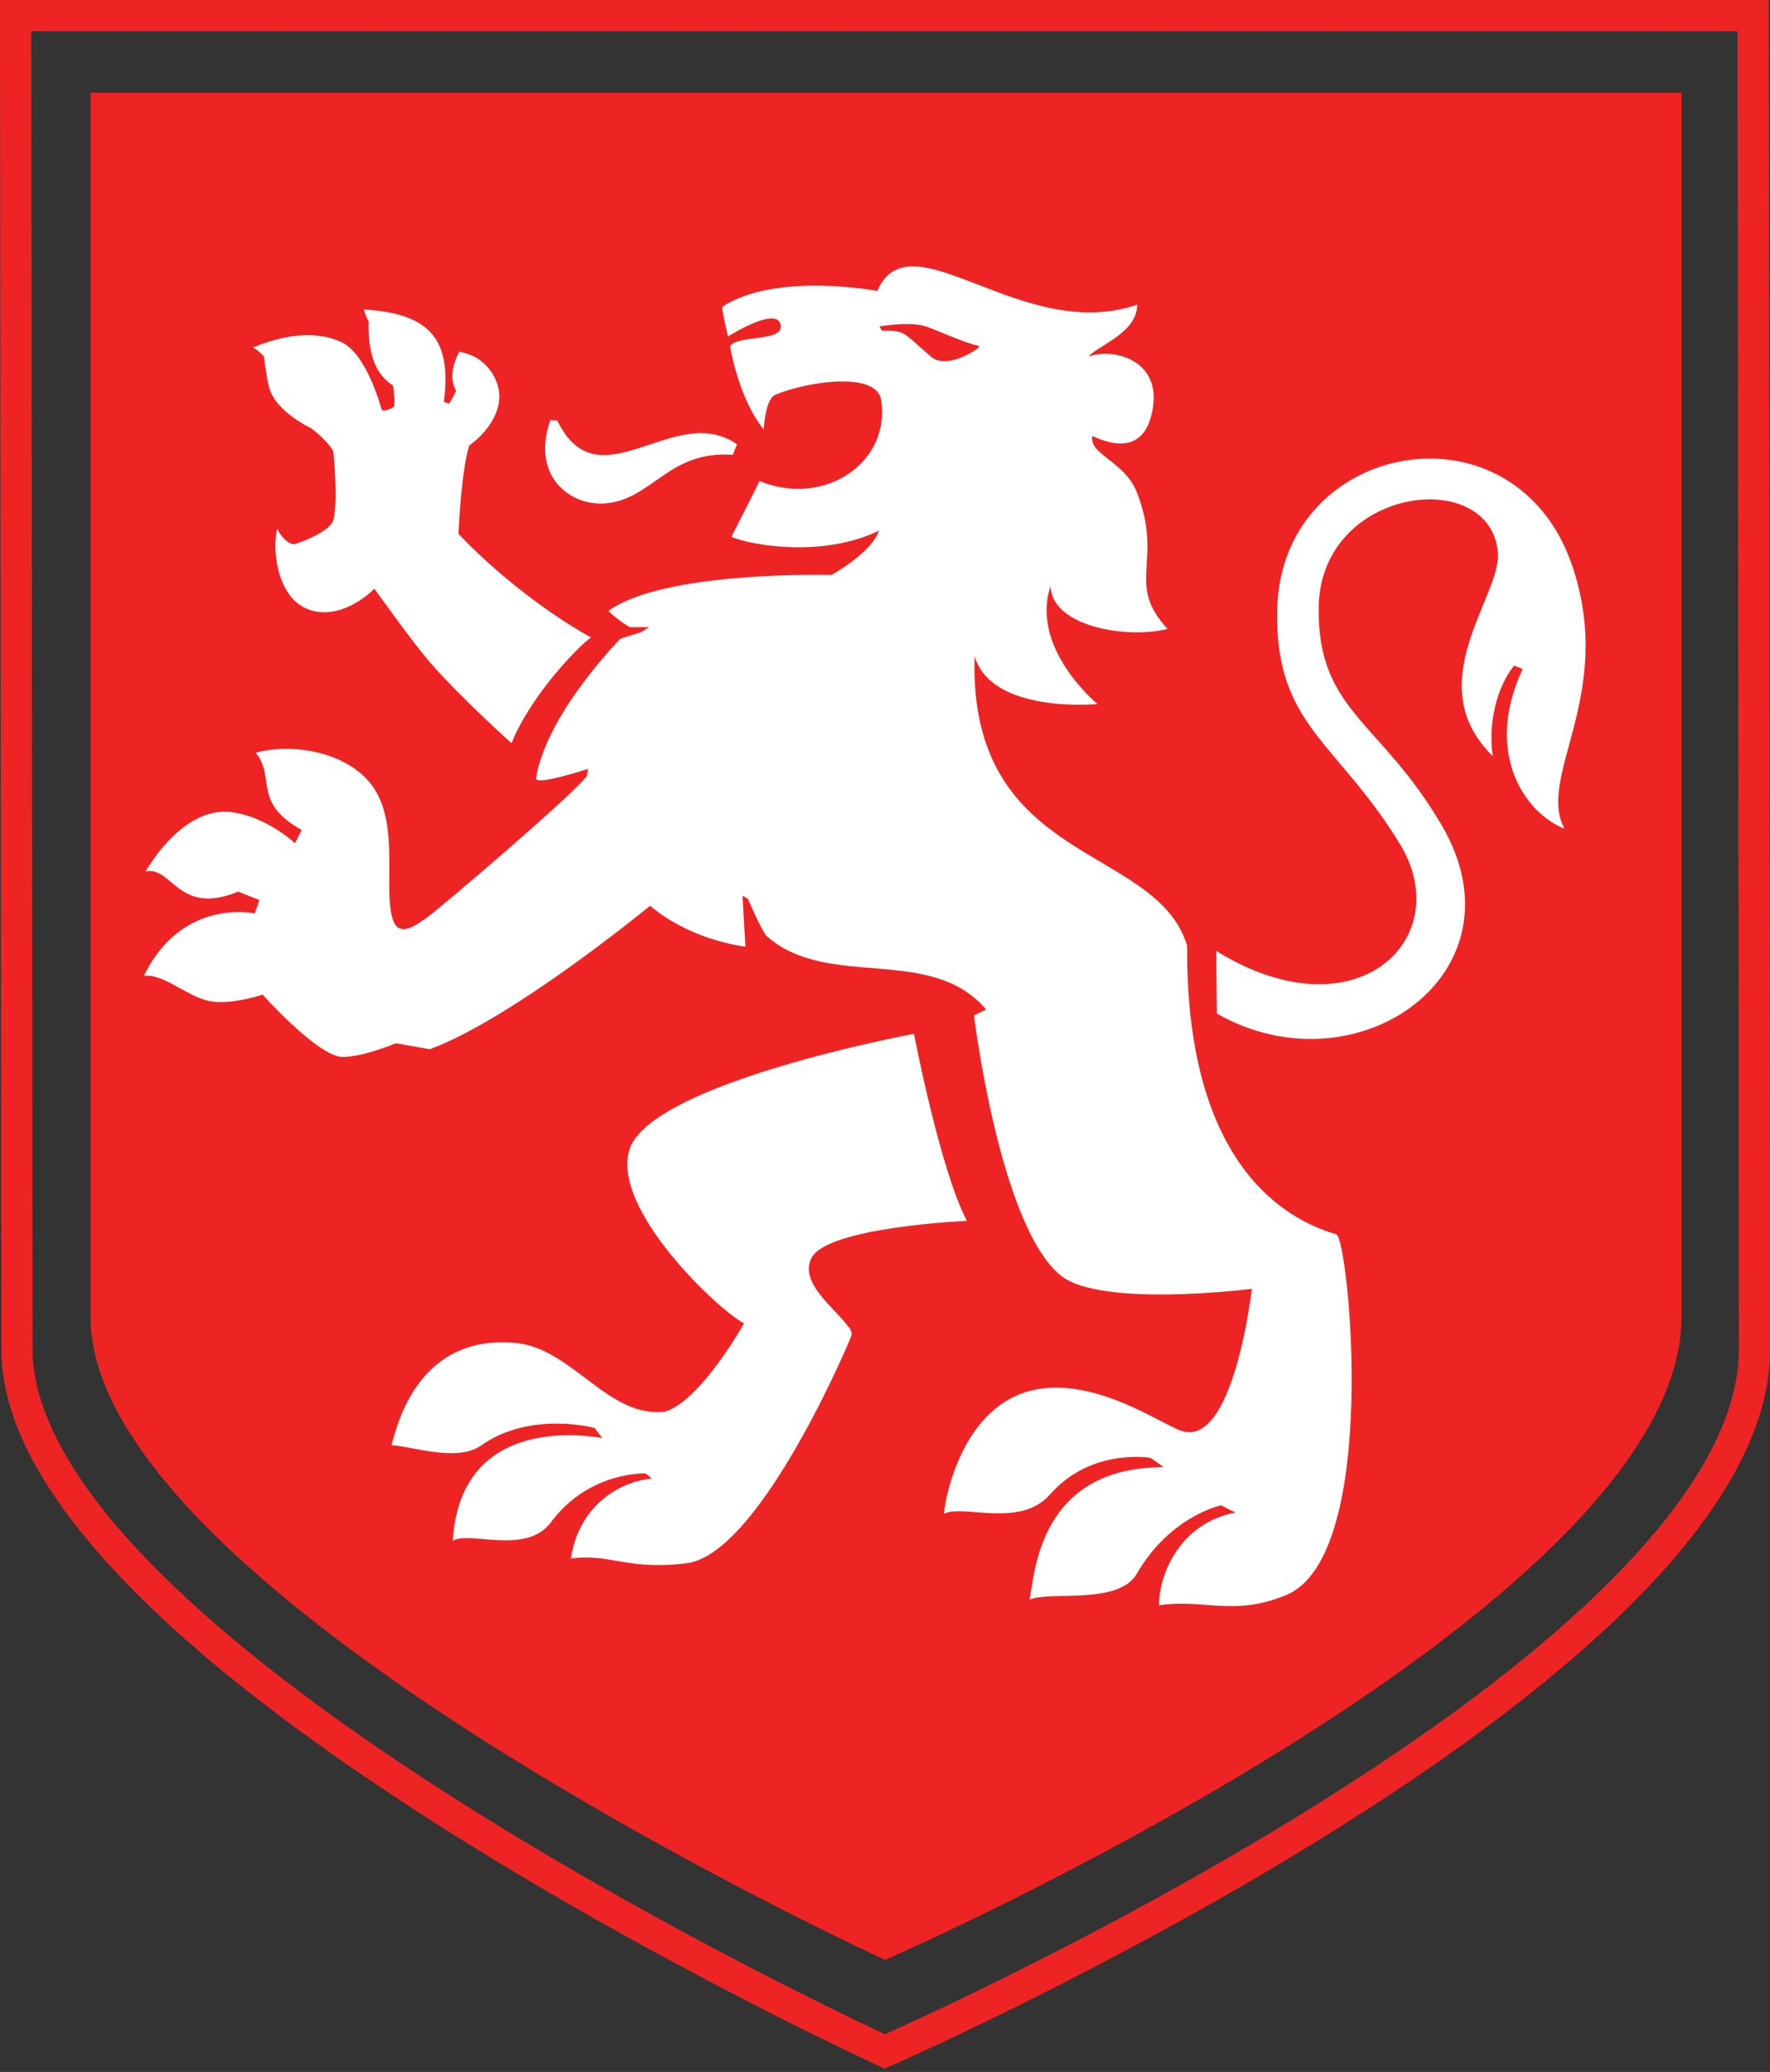 <?xml version="1.0" encoding="utf-8"?>
<!-- Generator: Adobe Illustrator 16.0.0, SVG Export Plug-In . SVG Version: 6.00 Build 0)  -->
<!DOCTYPE svg PUBLIC "-//W3C//DTD SVG 1.1//EN" "http://www.w3.org/Graphics/SVG/1.1/DTD/svg11.dtd">
<svg version="1.1" id="Layer_1" xmlns="http://www.w3.org/2000/svg" xmlns:xlink="http://www.w3.org/1999/xlink" x="0px" y="0px"
	 width="56.625px" height="66.25px" viewBox="0 0 56.625 66.25" enable-background="new 0 0 56.625 66.25" xml:space="preserve">
<rect x="0" y="0" width="56.625" height="66.25" fill="#333333" stroke="none"/>
<g>
	<path fill="#EE2424" d="M2.895,2.965v39.139c0,8.926,25.424,20.564,25.424,20.564S53.795,51.54,53.795,42.104V2.965H2.895z"/>
</g>
<path fill="#FFFFFF" d="M50.325,18.168c-1.797-5.498-9.342-4.124-9.465,1.311c-0.084,3.714,1.889,4.187,3.92,7.498
	c1.854,3.024-1.393,6.2-5.872,3.428l0.023,2.005c4.47,2.543,9.945-1.294,7.2-6.007c-1.955-3.354-3.97-3.646-3.946-6.95
	c0.027-3.905,5.515-4.574,5.735-1.775c0.109,1.38-2.54,4.179-0.163,6.5c-0.164-1.038,0.137-2.238,0.683-2.896l0.272,0.11
	c-1.256,2.676,0.069,4.606,1.339,5.107C49.144,24.84,51.663,22.266,50.325,18.168z"/>
<path fill="#FFFFFF" d="M17.83,13.45c1.322,2.724,3.75-0.646,5.748,0.757l-0.137,0.336c-2.044-0.149-2.569,1.417-4.055,1.55
	c-1.155,0.104-2.408-0.882-1.779-2.663L17.83,13.45z"/>
<path fill="#FFFFFF" d="M13.622,29.366c-0.286,0.184-0.839,0.636-1.045,0.062c-0.355-0.998,0.288-3.242-0.792-4.459
	c-0.862-0.972-2.513-1.202-3.605-0.901c0.656,0.793-0.129,1.57,1.47,2.472l-0.213,0.424c0,0-0.856-0.822-1.994-0.993
	c-1.224-0.183-2.266,1.008-2.786,1.895c0.85-0.191,1.039,1.441,2.964,0.642c0,0,0.45,0.185,0.677,0.267l-0.145,0.431
	c0,0-2.321-0.519-3.55,1.994c0.702-0.068,1.458,0.762,2.26,0.833c0.696,0.061,1.536-0.232,1.536-0.232s1.782,1.994,2.562,1.994
	c0.678,0,1.7-0.438,1.7-0.438l1.091,0.191c2.664-0.983,7.048-4.589,7.048-4.589s1.08,1.024,3.046,1.311l-0.092-1.629l0.173,0.1
	c0,0,0.452,1.059,0.615,1.203c1.965,1.718,5.226,0.246,7.006,2.335l-0.389,0.184c0,0,0.817,6.738,2.778,8.323
	c1.284,1.038,6.111,0.424,6.111,0.424s-0.581,5.148-2.274,4.533c-0.675-0.244-2.523-1.554-4.383-1.352
	c-2.513,0.272-3.142,3.387-3.195,4.015c0.587-0.327,2.43,0.475,3.387-0.613c1.331-1.517,3.23-1.176,3.23-1.176l0.415,0.295
	c-3.987,0-4.124,3.394-4.288,4.233c0.671-0.28,2.842,0.183,3.428-0.826c1.079-1.857,2.698-2.186,2.698-2.186l0.457,0.232
	c-1.708,0.313-2.444,1.892-2.444,2.964c1.447-0.22,2.376,0.373,4.069-0.328c3.032-1.257,1.993-11.418,1.604-11.532
	c-1.155-0.346-4.828-1.742-4.773-9.227c-0.983-3.277-7.004-2.554-6.8-9.259c0.545,1.856,3.932,1.529,3.932,1.529
	s-2.171-1.788-1.501-3.77c0.04,1.311,2.485,1.694,3.742,1.366c-1.366-1.476-0.109-2.13-0.984-4.369
	c-0.391-0.999-1.544-1.205-1.42-1.797c0.573,0.266,1.711,0.634,1.939-0.935c0.23-1.582-1.407-1.886-2.062-1.6
	c0.272-0.354,1.556-0.75,1.556-1.666c-3.687,1.271-7.252-2.881-8.316-0.437c0,0-3.23-0.621-4.958,0.505
	c0,0.22,0.185,0.949,0.185,0.949s1.646-1.045,1.687-0.319c0.027,0.49-1.408,0.267-1.624,0.634c0,0,0.271,1.674,1.078,2.656
	c0.015-0.328,0.109-0.997,0.368-1.106c1.001-0.421,3.237-0.764,3.388,0.164c0.316,1.959-1.763,3.455-3.893,2.595
	c-0.122,0.273-0.901,1.786-0.901,1.786c0.765,0.301,2.978,0.646,4.725-0.201c-0.24,0.716-1.521,1.416-1.521,1.416
	s-5.361-0.146-7.137,1.152c0.341,0.326,0.683,0.518,0.683,0.518l0.628-0.001l-0.272,0.165c0,0-0.646,0.192-0.671,0.219
	c-0.518,0.556-2.367,2.582-2.683,4.444c-0.045,0.265,1.66-0.293,1.66-0.293l-0.028,0.219C18.396,25.365,13.909,29.183,13.622,29.366
	z"/>
<path fill="#FFFFFF" d="M14.688,11.247c0.942,0.158,1.277,0.956,1.287,1.397c0.019,0.724-0.598,1.349-0.963,1.598
	c-0.262,0.819-0.345,2.827-0.345,2.827s1.746,1.912,4.239,3.315c-0.426,0.3-1.935,1.867-2.542,3.38c0,0-1.588-1.42-2.588-2.563
	c-0.574-0.654-1.799-2.379-1.799-2.379s-0.757,0.8-1.679,0.752c-1.521-0.079-1.591-2.186-1.425-2.661
	c0.086,0.197,0.324,0.501,0.556,0.487c0,0,1.137-0.366,1.24-0.786c0.156-0.631-0.005-2.177-0.005-2.177
	c-0.165-0.336-0.708-0.743-0.708-0.743s-1.146-0.527-1.349-1.317c-0.091-0.352-0.162-0.974-0.162-0.974s-0.121-0.164-0.351-0.292
	c1.268-0.526,2.196-0.468,2.834-0.169c0.799,0.376,1.249,2.044,1.277,2.144c0.028,0.098,0.329-0.011,0.393-0.083
	c0.059-0.064-0.021-0.678-0.021-0.678s-0.28-0.139-0.496-0.514c-0.349-0.6-0.286-1.517-0.286-1.517s-0.114-0.245-0.161-0.397
	c2.201,0.118,2.813,1.039,2.566,2.944l0.159,0.068c0.062-0.056,0.233-0.416,0.233-0.416C14.421,12.195,14.412,11.8,14.688,11.247z"
	/>
<path fill="#EE2424" d="M28.133,10.439c0,0,1.004-0.184,1.529,0.013c0.587,0.219,1.147,0.491,1.666,0.614
	c0.093,0.022-1.011,0.793-1.542,0.341c-0.399-0.337-0.638-0.589-0.875-0.736c-0.203-0.127-0.697-0.096-0.697-0.096L28.133,10.439z"
	/>
<path fill="#FFFFFF" d="M27.146,42.436c-0.365-0.553-1.598-1.4-1.186-2.212c0.504-0.994,4.972-1.188,4.972-1.188
	c-0.861-1.64-1.693-5.981-1.693-5.981s-8.386,1.557-9.096,3.687c-0.617,1.852,2.755,5.089,3.66,5.572c0,0-1.372,2.456-2.513,2.819
	c-1.816,0.239-2.977-2.016-4.779-2.191c-3.1-0.301-3.801,2.563-3.988,3.277c0.492-0.028,2.068,0.564,2.868,0
	c1.583-1.119,3.632-0.56,3.632-0.56l0.243,0.321c-1.091-0.188-4.556-0.434-4.781,3.289c0.502-0.339,2.341,0.475,3.134-0.589
	c1.227-1.649,3.036-1.567,3.036-1.567l0.198,0.164c-1.078,0.1-2.345,0.901-2.589,2.557c1.24-0.177,1.79,0.388,3.703,0.15
	c2.219-0.275,4.938-6.446,5.264-7.259c0.034-0.082,0-0.185-0.077-0.3"/>
<path fill="#EE2424" d="M56.587,0H0v0.501l0.042,42.635c0.001,1.338,0.474,2.686,1.263,4.018c2.77,4.644,9.448,9.303,15.453,12.883
	c6.004,3.568,11.331,6.007,11.341,6.012l0.203,0.093l0.205-0.09c0.013-0.006,6.983-3.05,13.976-7.398
	c3.497-2.176,7.001-4.675,9.653-7.307c1.326-1.316,2.44-2.666,3.232-4.037c0.791-1.371,1.262-2.771,1.263-4.174L56.587,0z
	 M54.502,46.809c-1.275,2.216-3.565,4.501-6.284,6.647c-4.078,3.224-9.113,6.15-13.123,8.264c-2.005,1.057-3.754,1.912-5.001,2.502
	c-0.623,0.295-1.121,0.523-1.463,0.678c-0.134,0.061-0.236,0.107-0.319,0.144c-0.193-0.09-0.516-0.242-0.98-0.466
	c-2.645-1.276-9.272-4.611-15.214-8.673c-2.971-2.03-5.769-4.243-7.803-6.451c-2.042-2.207-3.282-4.402-3.272-6.318L1,1h54.587
	l0.043,42.136C55.632,44.309,55.233,45.542,54.502,46.809z"/>
</svg>
